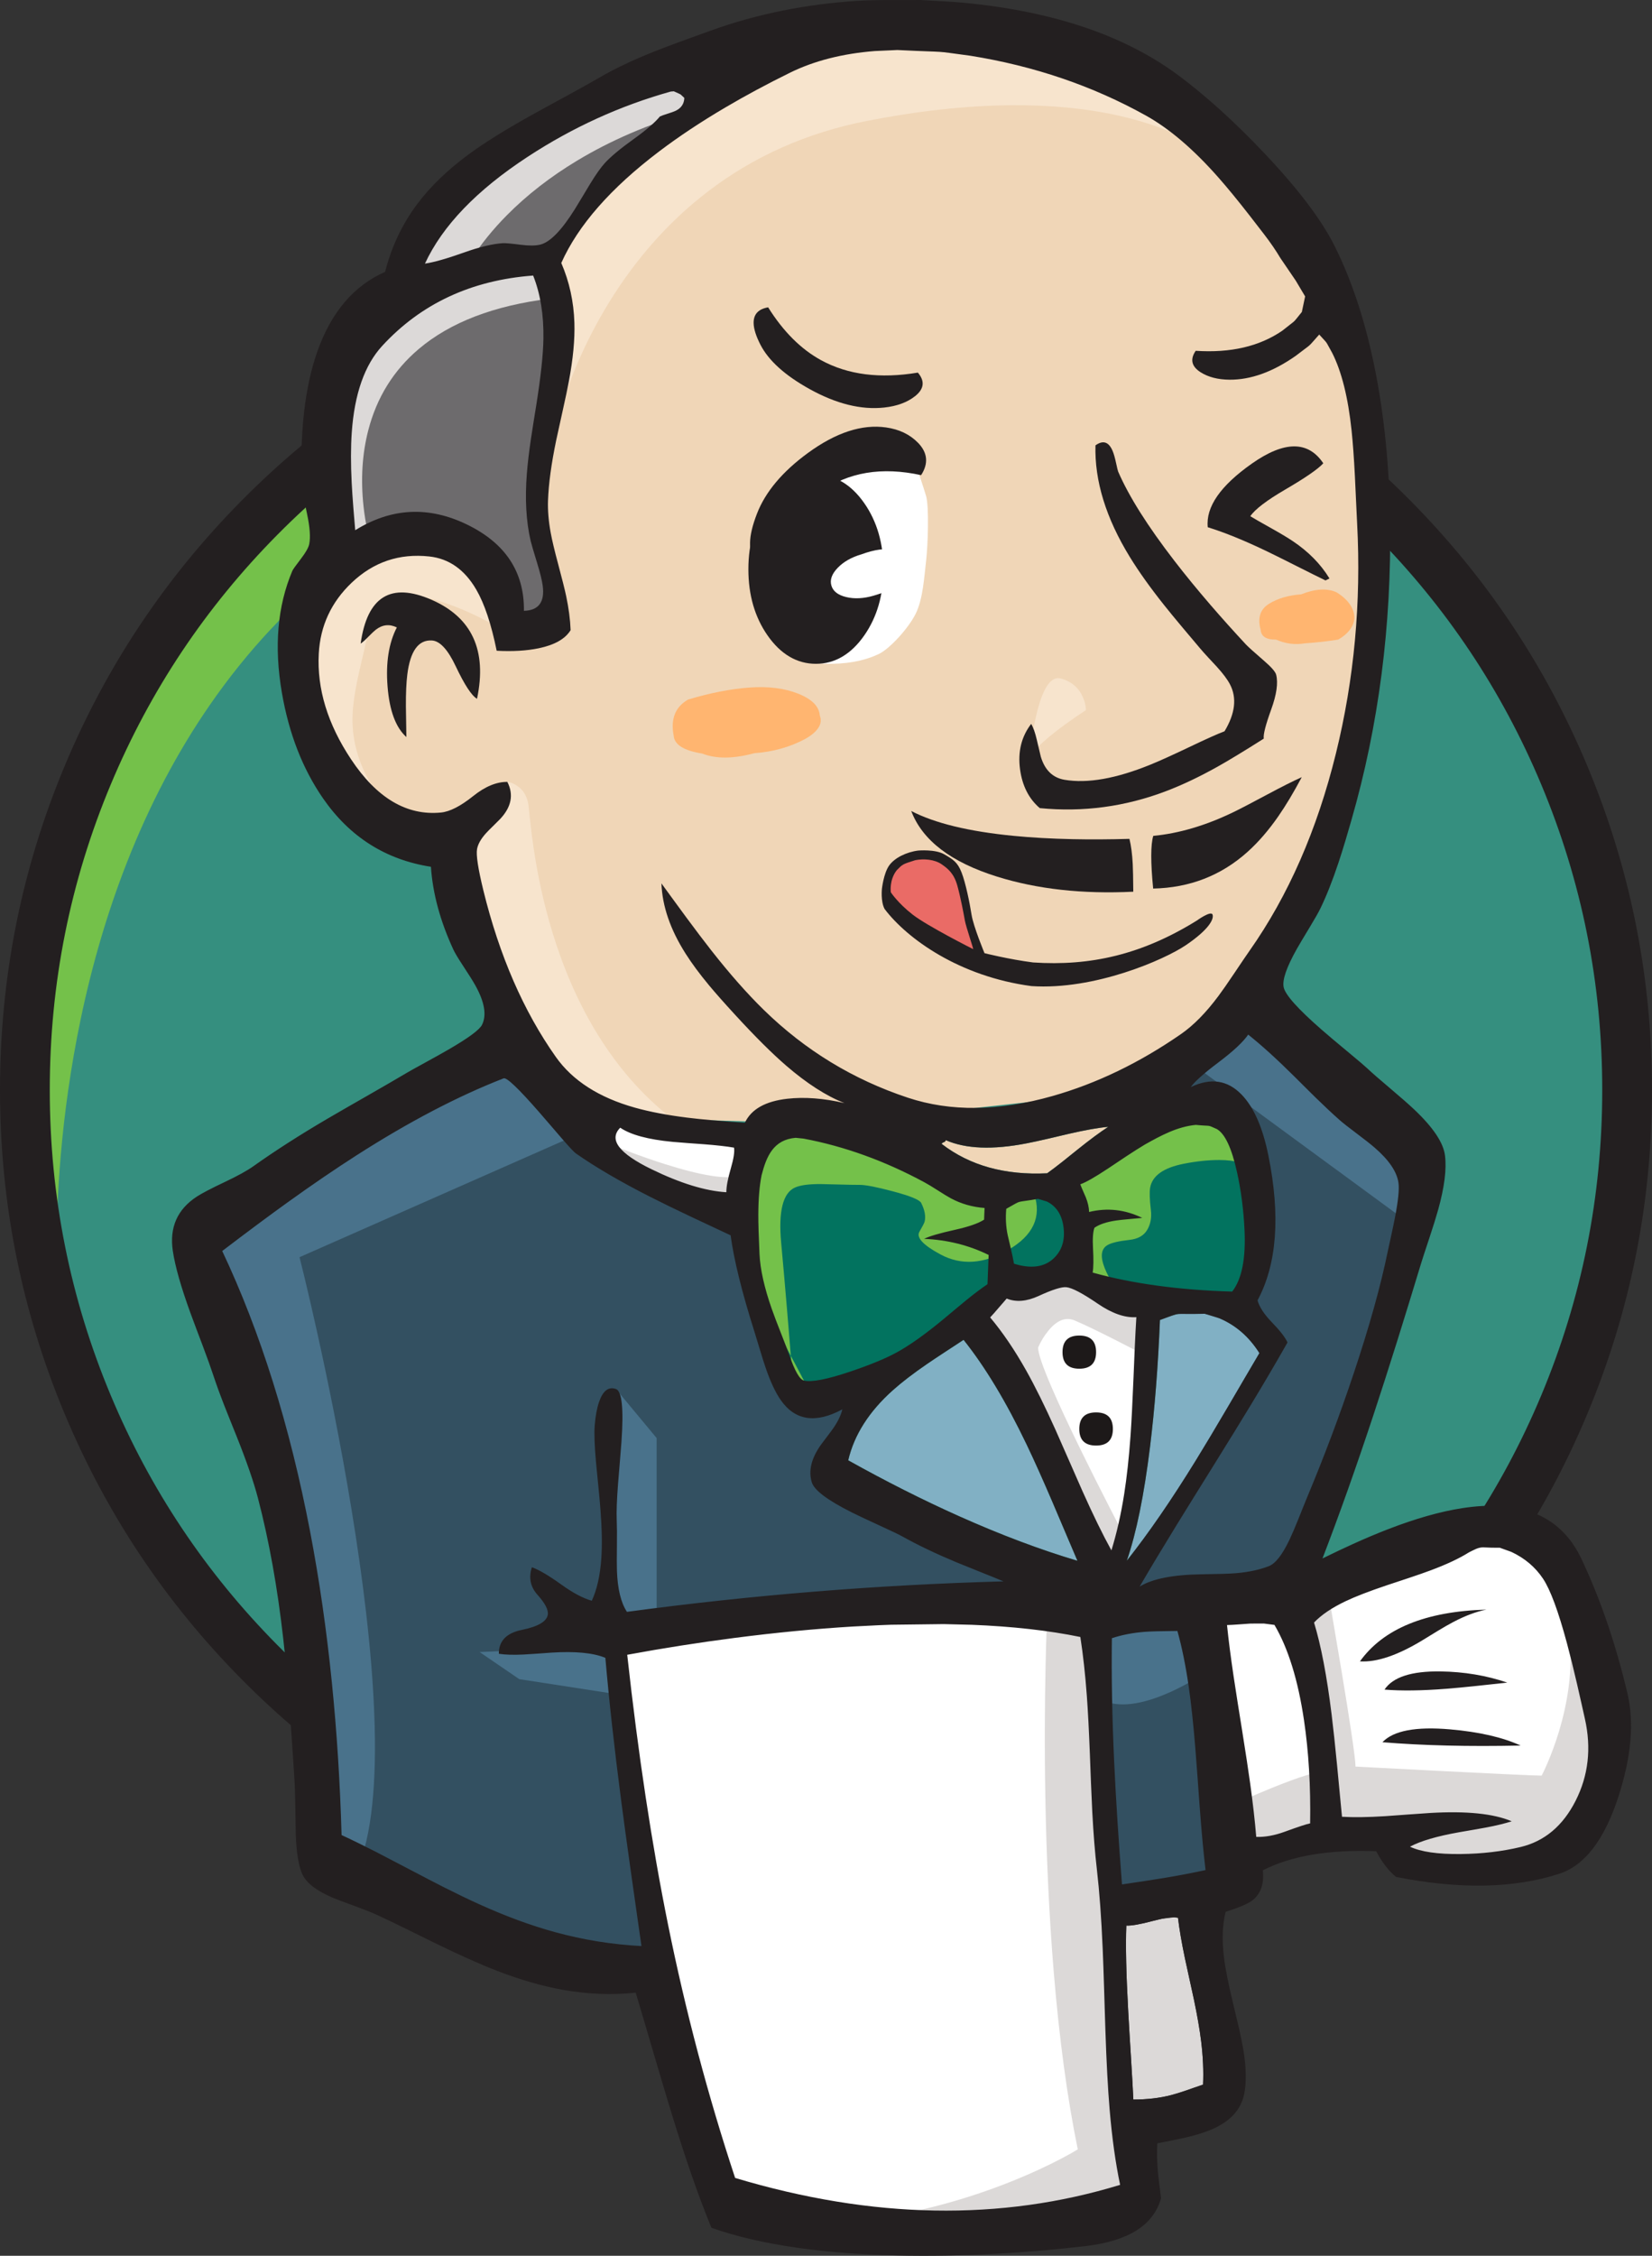 <?xml version="1.0" encoding="UTF-8"?>
<!DOCTYPE svg PUBLIC "-//W3C//DTD SVG 1.1//EN" "https://www.w3.org/Graphics/SVG/1.1/DTD/svg11.dt">
<svg version="1.1" xmlns="http://www.w3.org/2000/svg" xmlns:xlink="http://www.w3.org/1999/xlink" x="0" y="0" width="139.437" height="190.285" viewBox="0, 0, 139.437, 190.285">
  <rect x="0" y="0" width="139.437" height="190.285" fill="#333333" stroke="none"/>
  <g id="レイヤー_1">
    <path d="M137.338,91.687 Q137.338,105.576 132.024,118.259 Q126.891,130.51 117.533,139.959 Q108.174,149.407 96.039,154.589 Q83.476,159.954 69.719,159.954 Q55.962,159.954 43.399,154.589 Q31.265,149.407 21.906,139.959 Q12.547,130.51 7.415,118.259 Q2.101,105.576 2.101,91.687 Q2.101,77.798 7.415,65.114 Q12.547,52.862 21.906,43.414 Q31.265,33.965 43.399,28.783 Q55.962,23.418 69.719,23.418 Q83.476,23.418 96.039,28.783 Q108.174,33.965 117.533,43.414 Q126.891,52.862 132.024,65.114 Q137.338,77.798 137.338,91.687" fill="#358F7F"/>
    <path d="M4.856,108.594 Q4.837,108.316 4.818,107.794 Q4.778,106.75 4.776,105.531 Q4.772,103.824 4.843,102.011 Q4.931,99.744 5.13,97.439 Q5.365,94.714 5.749,92.02 Q6.188,88.942 6.812,85.962 Q8.281,78.95 10.716,72.744 Q13.594,65.411 17.736,59.432 Q22.469,52.598 28.764,47.668 Q35.799,42.158 44.695,39.099 Q54.479,35.734 66.421,35.369 L61.785,27.741 L25.722,39.691 L15.418,51.387 L6.402,68.422 L1.25,88.254 L2.795,101.475" fill="#74C14A"/>
    <path d="M23.406,45.116 Q14.33,54.282 9.355,66.159 Q4.201,78.461 4.201,91.941 L4.201,91.941 Q4.201,105.42 9.355,117.722 Q14.331,129.599 23.406,138.763 L23.406,138.763 Q32.483,147.924 44.232,152.941 Q56.393,158.134 69.718,158.134 L69.718,158.134 Q83.044,158.134 95.206,152.941 Q106.955,147.924 116.031,138.763 L116.031,138.763 Q125.106,129.599 130.082,117.722 Q135.237,105.419 135.237,91.941 L135.237,91.941 Q135.237,78.462 130.082,66.159 Q125.106,54.282 116.031,45.116 L116.031,45.116 Q106.955,35.957 95.206,30.94 Q83.044,25.747 69.718,25.745 L69.718,25.745 Q56.393,25.747 44.232,30.94 Q32.483,35.957 23.406,45.116 L23.406,45.116 M20.403,141.661 Q10.762,131.929 5.473,119.304 Q0,106.239 0,91.941 L0,91.941 Q0,77.642 5.473,64.577 Q10.762,51.953 20.403,42.22 L20.403,42.22 Q30.046,32.481 42.565,27.135 Q55.53,21.599 69.718,21.601 L69.718,21.601 Q83.906,21.599 96.872,27.135 Q109.392,32.482 119.033,42.22 L119.033,42.22 Q128.675,51.953 133.964,64.577 Q139.438,77.643 139.437,91.941 L139.437,91.941 Q139.438,106.239 133.964,119.304 Q128.675,131.929 119.033,141.661 L119.033,141.661 Q109.392,151.398 96.872,156.745 Q83.907,162.281 69.718,162.281 L69.718,162.281 Q55.53,162.281 42.565,156.745 Q30.046,151.398 20.403,141.661 L20.403,141.661" fill="#231F20"/>
    <path d="M98.026,91.339 L87.721,92.864 L73.811,94.39 L64.795,94.644 L56.037,94.39 L49.339,92.356 L43.414,85.999 L38.777,73.032 L37.747,70.235 L31.565,68.202 L27.958,62.354 L25.383,53.963 L28.217,46.59 L34.914,44.301 L40.323,46.844 L42.9,52.438 L45.991,51.929 L47.021,50.658 L45.991,44.81 L45.733,37.436 L47.278,27.266 L47.218,21.457 L51.915,14.045 L60.158,8.197 L74.584,2.095 L90.554,4.383 L104.464,14.299 L110.905,24.469 L115.026,31.843 L116.056,50.149 L112.965,65.914 L107.298,79.897 L101.889,87.271" fill="#F0D6B7"/>
    <path d="M89.424,136.051 L52.588,137.576 L52.588,143.678 L55.679,165.036 L54.133,166.816 L28.374,158.171 L26.571,155.12 L23.995,126.39 L18.071,109.1 L16.782,105.032 L37.39,91.048 L43.83,88.505 L49.497,95.37 L54.391,99.693 L60.058,101.472 L62.634,102.235 L65.725,115.456 L68.043,118.253 L73.969,116.219 L69.846,124.101 L92.257,134.525 L89.424,136.051" fill="#335061"/>
    <path d="M28.374,47.316 L35.071,45.027 L40.481,47.571 L43.057,53.164 L46.148,52.655 L46.921,49.604 L45.375,43.757 L46.921,29.772 L45.633,22.144 L50.269,16.805 L60.316,8.923 L57.482,5.11 L43.314,11.974 L37.389,16.551 L34.041,23.67 L28.889,30.535 L27.343,38.671 L28.374,47.316" fill="#6D6B6D"/>
    <path d="M38.935,23.416 Q39.177,22.828 39.78,21.875 Q40.988,19.968 42.799,18.14 Q45.335,15.582 48.716,13.548 Q52.942,11.005 58.255,9.432 Q67.914,6.572 64.437,6.063 Q63.35,5.904 61.08,5.999 Q59.945,6.047 59.027,6.126 L42.284,12.483 L35.844,18.839 L33.011,23.925 L38.935,23.416" fill="#DCD9D8"/>
    <path d="M31.207,45.536 Q31.123,45.258 31.015,44.766 Q30.8,43.783 30.684,42.715 Q30.314,39.299 31.078,36.319 Q32.149,32.148 35.337,29.446 Q39.322,26.069 46.405,25.195 L45.633,22.144 L31.465,25.45 L27.343,38.671 L28.374,47.316 L31.207,45.536" fill="#DCD9D8"/>
    <path d="M39.45,69.182 L42.823,65.956 Q43.204,66 43.616,66.266 Q44.442,66.798 44.603,67.91 Q44.604,67.922 44.742,69.203 Q44.876,70.447 45.045,71.578 Q45.591,75.237 46.599,78.558 Q47.99,83.145 50.181,86.825 Q52.886,91.37 56.709,94.354 Q57.341,94.847 52.967,94.014 Q51.6,93.753 49.897,93.392 Q49.045,93.211 48.467,93.082 L40.223,80.37" fill="#F7E4CD"/>
    <path d="M86.849,64.351 Q86.887,63.87 86.976,63.156 Q87.154,61.73 87.413,60.572 Q88.238,56.867 89.553,57.237 Q90.867,57.607 91.393,58.793 Q91.655,59.386 91.655,59.905 Q91.336,60.109 90.862,60.433 Q89.914,61.082 89.14,61.684 Q86.662,63.611 86.849,64.351" fill="#F7E4CD"/>
    <path d="M42.026,52.91 Q41.414,52.544 40.481,52.084 Q38.613,51.162 37.003,50.685 Q31.851,49.16 31.207,52.656 Q31.049,53.514 30.777,54.688 Q30.719,54.941 30.548,55.663 Q30.406,56.264 30.326,56.617 Q29.815,58.866 29.758,60.315 Q29.597,64.395 32.753,68.165 L29.404,67.148 L26.313,59.267 L25.283,51.639 L31.207,45.536 L37.905,46.045 L41.769,49.096 L42.026,52.91" fill="#F7E4CD"/>
    <path d="M46.663,36.892 Q46.731,36.542 46.894,35.922 Q47.22,34.681 47.693,33.328 Q48.355,31.434 49.217,29.584 Q50.293,27.273 51.622,25.164 Q53.191,22.672 55.065,20.542 Q57.206,18.106 59.704,16.19 Q65.58,11.681 73.196,10.195 Q79.695,8.927 85.293,8.876 Q90.279,8.832 94.396,9.75 Q98.007,10.556 100.755,12.054 Q103.141,13.355 104.622,15.026 Q104.368,14.728 103.894,14.218 Q102.947,13.198 101.845,12.137 Q100.302,10.653 98.672,9.3 Q96.634,7.61 94.576,6.222 Q89.335,2.691 84.409,1.403 Q78.251,-0.206 72.938,1.804 Q61.577,6.103 53.779,13.119 Q46.208,19.931 46.405,25.195 Q46.556,29.214 46.631,31.955 Q46.69,34.148 46.699,35.428 Q46.708,36.891 46.663,36.892" fill="#F7E4CD"/>
    <path d="M49.497,95.37 L25.283,106.049 Q25.44,106.665 25.705,107.766 Q26.234,109.969 26.772,112.397 Q27.526,115.797 28.19,119.162 Q29.02,123.368 29.662,127.279 Q30.421,131.902 30.893,135.969 Q31.432,140.617 31.586,144.45 Q31.948,153.468 30.177,157.663 L26.57,156.392 L26.313,141.391 L19.616,112.915 L16.782,105.032 L42.026,88.252 L49.497,95.37" fill="#49728B"/>
    <path d="M51.986,117.168 L55.422,121.305 L55.422,136.56 L51.3,136.56 Q51.267,135.893 51.219,134.872 Q51.123,132.829 51.042,131.062 Q50.93,128.586 50.865,127.014 Q50.785,125.047 50.785,124.61 Q50.785,123.815 51.042,121.209 Q51.123,120.395 51.219,119.497 Q51.267,119.048 51.3,118.762" fill="#49728B"/>
    <path d="M52.072,138.849 L40.481,139.357 L43.83,141.645 L52.072,142.916" fill="#49728B"/>
    <path d="M91.743,136.306 L101.273,136.051 L103.592,159.443 L93.803,160.714 L91.743,136.306" fill="#335061"/>
    <path d="M94.318,136.306 L108.744,135.543 Q108.837,135.312 108.999,134.908 Q109.324,134.095 109.67,133.227 Q110.781,130.438 111.706,128.074 Q113.002,124.765 113.743,122.778 Q114.668,120.296 114.668,120.033 Q114.668,119.771 115.473,116.374 Q116.117,113.657 117.244,109.069 Q117.687,107.267 118.19,105.232 Q118.591,103.611 119.015,101.906 Q119.321,100.675 119.599,99.562 Q119.74,98.998 119.82,98.676 L108.229,86.726 L105.91,84.692 L99.728,90.794 L99.728,114.44 L94.318,136.306" fill="#335061"/>
    <path d="M100.758,134.526 L91.743,136.306 L93.03,143.425 Q95.123,144.379 98.794,142.726 Q99.941,142.209 101.108,141.494 Q101.692,141.136 102.046,140.882" fill="#49728B"/>
    <path d="M101.016,90.031 L119.048,103.253 L119.563,97.15 L105.91,84.692 L101.016,90.031" fill="#49728B"/>
    <path d="M61.012,186.396 L55.679,165.036 L53.026,149.275 L52.588,137.576 L76.725,136.308 L91.743,136.306 L90.377,163.005 L92.696,183.6 L92.438,187.413 L72.862,188.939 L61.012,186.396" fill="#FFFFFF"/>
    <path d="M88.393,136.051 Q88.373,136.465 88.346,137.224 Q88.29,138.744 88.253,140.477 Q88.2,142.903 88.19,145.41 Q88.177,148.544 88.233,151.625 Q88.298,155.266 88.457,158.721 Q88.638,162.67 88.937,166.3 Q89.642,174.841 90.97,181.309 Q90.487,181.611 89.585,182.084 Q87.782,183.029 85.689,183.883 Q82.759,185.079 79.668,185.921 Q75.804,186.974 71.907,187.411 L93.546,186.648 L96.121,185.123 L93.03,143.425 L92.257,134.525" fill="#DCD9D8"/>
    <path d="M104.031,157.411 L114.077,154.614 L133.138,153.597 L135.972,144.953 L130.82,129.952 L124.896,129.189 L116.653,131.731 L108.744,135.543 L104.545,134.782 L101.273,136.051" fill="#FFFFFF"/>
    <path d="M103.849,152.324 Q104.268,152.133 104.912,151.851 Q106.2,151.287 107.326,150.83 Q110.933,149.369 111.577,149.527 L108.744,135.543 L112.092,134.272 Q112.237,135.098 112.455,136.362 Q112.889,138.888 113.252,141.073 Q113.759,144.132 114.049,146.071 Q114.411,148.494 114.411,149.018 Q114.636,149.03 115.033,149.051 Q115.827,149.093 116.685,149.138 Q119.43,149.281 121.784,149.4 Q125.081,149.567 127.125,149.662 Q129.681,149.781 130.124,149.781 Q130.317,149.416 130.595,148.772 Q131.15,147.485 131.573,146.094 Q132.164,144.148 132.406,142.273 Q132.708,139.929 132.442,137.831 L135.276,145.967 L135.533,150.544 L131.412,156.646 L126.775,157.663 L119.048,157.409 L116.472,154.104 L107.456,155.375 L104.622,156.392" fill="#DCD9D8"/>
    <path d="M93.726,134.274 L88.06,120.036 L82.135,111.645 Q82.457,110.755 83.004,109.865 Q84.099,108.085 85.226,108.085 Q87.045,108.085 88.865,108.085 Q89.672,108.085 90.479,108.085 Q90.893,108.085 91.151,108.085 L96.818,110.12 L96.303,119.527 L93.726,134.274" fill="#FFFFFF"/>
    <path d="M94.834,129.441 Q94.721,129.226 94.524,128.847 Q94.13,128.088 93.707,127.264 Q92.354,124.626 91.227,122.322 Q89.649,119.096 88.748,116.998 Q87.621,114.376 87.621,113.677 Q87.943,112.915 88.49,112.247 Q89.585,110.912 90.712,111.389 Q91.839,111.866 94.222,113.073 Q94.967,113.451 95.747,113.856 Q96.138,114.058 96.379,114.185 L96.379,109.355 L87.621,107.574 L81.697,108.337 L91.743,131.729 L93.803,131.984" fill="#DCD9D8"/>
    <path d="M63.331,95.882 L56.194,95.116 L49.497,93.082 L49.497,95.37 L52.769,98.932 L63.073,103.509" fill="#FFFFFF"/>
    <path d="M51.816,96.644 Q52.315,96.851 53.104,97.149 Q54.682,97.745 56.131,98.201 Q60.768,99.664 62.378,99.187 L62.634,102.235 L55.423,100.713 L51.043,97.661 L51.816,96.644" fill="#DCD9D8"/>
    <path d="M104.003,108.951 Q97.279,108.756 92.226,107.349 Q92.334,106.703 92.256,105.313 Q92.187,104.103 92.374,103.57 Q92.988,103.134 94.207,102.956 Q94.612,102.897 95.3,102.837 Q96.176,102.76 96.41,102.735 Q94.227,101.676 91.927,102.235 Q91.906,101.641 91.643,100.99 Q91.593,100.866 91.408,100.451 Q91.26,100.119 91.184,99.902 Q91.894,99.653 93.562,98.544 Q93.76,98.413 94.288,98.059 Q94.765,97.739 95.049,97.551 Q95.96,96.949 96.643,96.542 Q100.731,94.103 102.706,95.24 Q103.739,95.834 104.412,98.886 Q104.919,101.185 105.042,103.723 Q105.221,107.388 104.003,108.951" fill="#D33833"/>
    <g>
      <path d="M104.503,109.451 Q97.779,109.256 92.726,107.849 Q92.834,107.203 92.756,105.813 Q92.687,104.603 92.874,104.07 Q93.488,103.634 94.707,103.456 Q95.112,103.397 95.8,103.337 Q96.676,103.26 96.91,103.235 Q94.727,102.176 92.427,102.735 Q92.406,102.141 92.143,101.49 Q92.093,101.366 91.908,100.951 Q91.76,100.619 91.684,100.402 Q92.394,100.153 94.062,99.044 Q94.26,98.913 94.788,98.559 Q95.265,98.239 95.549,98.051 Q96.46,97.449 97.143,97.042 Q101.231,94.603 103.206,95.74 Q104.239,96.334 104.912,99.386 Q105.419,101.685 105.542,104.223 Q105.721,107.888 104.503,109.451" fill="#02735F"/>
      <path d="M104.503,109.451 Q97.779,109.256 92.726,107.849 Q92.834,107.203 92.756,105.813 Q92.687,104.603 92.874,104.07 Q93.488,103.634 94.707,103.456 Q95.112,103.397 95.8,103.337 Q96.676,103.26 96.91,103.235 Q94.727,102.176 92.427,102.735 Q92.406,102.141 92.143,101.49 Q92.093,101.366 91.908,100.951 Q91.76,100.619 91.684,100.402 Q92.394,100.153 94.062,99.044 Q94.26,98.913 94.788,98.559 Q95.265,98.239 95.549,98.051 Q96.46,97.449 97.143,97.042 Q101.231,94.603 103.206,95.74 Q104.239,96.334 104.912,99.386 Q105.419,101.685 105.542,104.223 Q105.721,107.888 104.503,109.451" fill-opacity="0" stroke="#02735F" stroke-width="2" stroke-linejoin="round"/>
    </g>
    <path d="M83.101,101.899 Q83.096,102.043 83.063,102.883 Q82.331,103.358 80.58,103.745 Q78.669,104.168 77.997,104.501 Q80.941,104.628 83.447,105.861 Q83.427,106.359 83.398,107.094 Q83.397,107.121 83.374,107.711 Q83.359,108.082 83.349,108.327 Q82.551,108.867 81.5,109.723 Q81.145,110.012 80.58,110.485 Q79.824,111.119 79.65,111.263 Q77.293,113.218 75.618,114.12 Q74.225,114.87 71.77,115.698 Q68.844,116.685 67.856,116.457 Q67.322,116.335 66.607,114.271 Q66.439,113.782 65.936,112.508 Q65.414,111.189 65.143,110.418 Q64.196,107.723 64.106,105.78 Q64.002,103.521 64.005,102.482 Q64.012,100.469 64.283,99.131 Q65.016,95.517 67.823,96.047 Q73.001,97.022 78.018,99.728 Q78.438,99.955 79.155,100.414 Q79.874,100.876 80.241,101.075 Q81.545,101.78 83.101,101.899" fill="#D33833"/>
    <g>
      <path d="M83.601,102.399 Q83.596,102.543 83.563,103.383 Q82.831,103.858 81.08,104.245 Q79.169,104.668 78.497,105.001 Q81.441,105.128 83.947,106.361 Q83.927,106.859 83.898,107.594 Q83.897,107.621 83.874,108.211 Q83.859,108.582 83.849,108.827 Q83.051,109.367 82,110.223 Q81.645,110.512 81.08,110.985 Q80.324,111.619 80.15,111.763 Q77.793,113.718 76.118,114.62 Q74.725,115.37 72.27,116.198 Q69.344,117.185 68.356,116.957 Q67.822,116.835 67.107,114.771 Q66.939,114.282 66.436,113.008 Q65.914,111.689 65.643,110.918 Q64.696,108.223 64.606,106.28 Q64.502,104.021 64.505,102.982 Q64.512,100.969 64.783,99.631 Q65.516,96.017 68.323,96.547 Q73.501,97.522 78.518,100.228 Q78.938,100.455 79.655,100.914 Q80.374,101.376 80.741,101.575 Q82.045,102.28 83.601,102.399" fill="#02735F"/>
      <path d="M83.601,102.399 Q83.596,102.543 83.563,103.383 Q82.831,103.858 81.08,104.245 Q79.169,104.668 78.497,105.001 Q81.441,105.128 83.947,106.361 Q83.927,106.859 83.898,107.594 Q83.897,107.621 83.874,108.211 Q83.859,108.582 83.849,108.827 Q83.051,109.367 82,110.223 Q81.645,110.512 81.08,110.985 Q80.324,111.619 80.15,111.763 Q77.793,113.718 76.118,114.62 Q74.725,115.37 72.27,116.198 Q69.344,117.185 68.356,116.957 Q67.822,116.835 67.107,114.771 Q66.939,114.282 66.436,113.008 Q65.914,111.689 65.643,110.918 Q64.696,108.223 64.606,106.28 Q64.502,104.021 64.505,102.982 Q64.512,100.969 64.783,99.631 Q65.516,96.017 68.323,96.547 Q73.501,97.522 78.518,100.228 Q78.938,100.455 79.655,100.914 Q80.374,101.376 80.741,101.575 Q82.045,102.28 83.601,102.399" fill-opacity="0" stroke="#02735F" stroke-width="2" stroke-linejoin="round"/>
    </g>
    <path d="M85.586,106.6 Q85.474,105.97 85.299,105.234 Q85.081,104.317 85.053,104.182 Q84.829,103.112 84.934,101.969 Q86.938,100.65 88.359,101.353 Q89.586,101.959 89.773,103.575 Q89.96,105.185 88.931,106.152 Q87.743,107.266 85.586,106.6" fill="#D33833"/>
    <g>
      <path d="M86.086,107.1 Q85.974,106.47 85.799,105.734 Q85.581,104.817 85.553,104.682 Q85.329,103.612 85.434,102.469 Q87.438,101.15 88.859,101.853 Q90.086,102.459 90.273,104.075 Q90.46,105.685 89.431,106.652 Q88.243,107.766 86.086,107.1" fill="#02735F"/>
      <path d="M86.086,107.1 Q85.974,106.47 85.799,105.734 Q85.581,104.817 85.553,104.682 Q85.329,103.612 85.434,102.469 Q87.438,101.15 88.859,101.853 Q90.086,102.459 90.273,104.075 Q90.46,105.685 89.431,106.652 Q88.243,107.766 86.086,107.1" fill-opacity="0" stroke="#02735F" stroke-width="2" stroke-linejoin="round"/>
    </g>
    <path d="M93.984,108.34 Q93.533,107.704 93.243,106.973 Q92.663,105.511 93.468,105.034 Q93.966,104.74 95.336,104.59 Q96.385,104.475 96.818,103.764 Q97.255,103.044 97.14,102.079 Q96.982,100.756 97.075,100.204 Q97.332,98.678 99.909,98.169 Q101.519,97.852 102.903,97.852 Q104.984,97.852 105.318,98.678 L103.773,94.102 L100.682,93.085 L90.893,98.678 L90.377,101.475 L90.377,107.069" fill="#74C14A"/>
    <path d="M66.936,116.731 Q66.422,110.128 65.935,104.836 Q65.569,100.858 67.101,100.173 Q67.771,99.874 69.267,99.881 Q69.642,99.883 70.774,99.917 Q71.857,99.95 72.574,99.95 Q73.312,99.95 75.352,100.491 Q77.557,101.076 77.755,101.475 Q78.207,102.386 78.043,103.048 Q78.002,103.214 77.603,103.906 Q77.184,104.635 79.374,105.814 Q82.003,107.229 85.093,105.442 Q88.264,103.608 87.286,100.713 Q86.873,100.226 84.886,100.166 Q82.686,100.1 82.197,99.85 Q80.512,98.988 79.179,98.305 Q77.435,97.413 76.16,96.761 Q73.636,95.468 70.62,94.887 Q66.777,94.146 64.952,95.37 Q62.539,96.99 62.141,99.943 Q61.809,102.408 62.885,105.839 Q63.689,108.401 65.389,111.772 Q65.905,112.796 66.739,114.351 Q67.611,115.976 67.856,116.457" fill="#74C14A"/>
    <path d="M77.472,31.431 Q72.69,32.229 69.318,30.392 Q66.758,28.997 64.834,25.925 Q63.589,26.141 63.61,27.258 Q63.623,27.975 64.17,29.051 Q65.198,31.077 68.319,32.811 Q71.708,34.694 74.629,34.378 Q76.232,34.205 77.224,33.428 Q78.391,32.514 77.472,31.431" fill="#231F20"/>
    <path d="M112.215,48.799 Q112.162,48.824 112.047,48.88 Q111.931,48.936 111.879,48.962 Q111.049,48.563 109.433,47.747 Q107.797,46.922 106.988,46.532 Q104.118,45.149 101.94,44.474 Q101.682,41.906 105.663,39.107 Q109.775,36.216 111.692,39.081 Q111.028,39.811 108.486,41.292 Q106.124,42.67 105.531,43.546 Q105.978,43.82 107.324,44.572 Q108.451,45.202 109.101,45.636 Q111.106,46.974 112.215,48.799" fill="#231F20"/>
    <path d="M106.668,62.307 Q104.186,63.88 102.749,64.684 Q100.469,65.958 98.42,66.737 Q93.253,68.704 87.761,68.168 Q86.375,66.979 86.095,64.882 Q85.801,62.669 87.038,61.063 Q87.303,61.514 87.505,62.379 Q87.821,63.739 87.849,63.831 Q88.359,65.526 89.855,65.779 Q92.759,66.269 97.099,64.503 Q98.275,64.025 100.485,62.97 Q102.509,62.005 103.357,61.686 Q104.71,59.435 103.815,57.726 Q103.49,57.105 102.705,56.242 Q102.704,56.241 102.01,55.495 Q101.577,55.03 101.295,54.695 Q101.076,54.434 100.559,53.822 Q100.074,53.248 99.802,52.924 Q98.907,51.858 98.263,51.05 Q96.5,48.836 95.364,46.986 Q92.34,42.06 92.463,37.568 Q93.435,36.873 93.921,38.065 Q94.066,38.421 94.203,39.063 Q94.338,39.69 94.378,39.782 Q95.735,42.916 99.131,47.316 Q100.509,49.101 102.188,51.048 Q103.586,52.668 105.147,54.348 Q105.422,54.646 106.708,55.756 Q107.618,56.542 107.714,56.915 Q107.98,57.96 107.295,59.848 Q106.587,61.802 106.668,62.307" fill="#231F20"/>
    <path d="M40.263,58.945 Q39.584,58.562 38.462,56.194 Q37.465,54.087 36.455,54.027 Q34.751,53.924 34.38,56.891 Q34.25,57.934 34.26,59.585 Q34.262,60.049 34.281,60.937 Q34.299,61.794 34.3,62.174 Q32.953,60.967 32.712,57.906 Q32.474,54.895 33.495,52.926 Q32.553,52.469 31.713,53.125 Q31.503,53.289 31.06,53.742 Q30.668,54.143 30.44,54.291 Q31.269,48.349 36.413,50.589 Q41.551,52.826 40.263,58.945" fill="#231F20"/>
    <path d="M109.875,65.557 Q108.838,67.505 107.893,68.863 Q106.663,70.634 105.305,71.854 Q101.96,74.859 97.333,74.954 Q97.006,71.633 97.341,70.51 Q100.587,70.202 104.07,68.526 Q104.906,68.123 106.957,67.025 Q108.773,66.053 109.875,65.557" fill="#231F20"/>
    <path d="M76.913,68.412 Q79.88,69.953 85.53,70.506 Q87.838,70.732 90.553,70.788 Q92.82,70.835 95.33,70.762 Q95.541,71.613 95.608,72.884 Q95.641,73.527 95.655,75.219 Q89.243,75.534 84.162,73.949 Q78.318,72.125 76.913,68.412" fill="#231F20"/>
    <path d="M106.301,114.141 Q105.779,115.023 104.971,116.404 Q104.861,116.593 104.64,116.971 Q104.443,117.306 104.308,117.537 Q103.922,118.198 103.644,118.67 Q102.06,121.368 100.954,123.163 Q97.831,128.232 95.108,131.654 Q96.32,128.137 97.07,122.034 Q97.667,117.182 97.905,111.351 Q100.47,110.166 102.923,111.202 Q105,112.079 106.301,114.141" fill="#81B0C4"/>
    <path d="M125.463,135.777 Q124.165,136.033 122.66,136.826 Q122.103,137.119 121.358,137.57 Q121.128,137.709 120.721,137.96 Q120.277,138.233 120.088,138.348 Q116.912,140.278 114.786,140.144 Q117.764,136 125.463,135.777" fill="#231F20"/>
    <path d="M127.222,141.935 Q126.777,141.982 125.979,142.069 Q125.062,142.169 124.696,142.208 Q123.151,142.373 122.058,142.458 Q118.986,142.699 116.86,142.526 Q117.91,140.943 121.58,140.992 Q124.571,141.033 127.222,141.935" fill="#231F20"/>
    <path d="M128.348,147.245 Q121.778,147.386 116.685,146.964 Q118.065,145.501 122.398,145.88 Q126.077,146.201 128.348,147.245" fill="#231F20"/>
    <path d="M99.43,161.775 Q99.594,163.191 100.013,165.187 Q100.134,165.762 100.389,166.91 Q100.647,168.07 100.769,168.65 Q101.2,170.698 101.383,172.194 Q101.622,174.145 101.544,175.847 Q101.246,175.946 100.822,176.094 Q100.231,176.301 100.153,176.328 Q99.392,176.589 98.859,176.729 Q97.418,177.106 95.659,177.104 Q95.606,175.921 95.462,173.598 Q95.451,173.409 95.433,173.123 Q95.425,172.999 95.418,172.884 Q95.411,172.767 95.403,172.643 Q95.367,172.066 95.343,171.669 Q95.275,170.542 95.228,169.694 Q94.964,164.89 95.068,162.432 Q95.686,162.472 97.347,162.031 Q98.866,161.627 99.43,161.775" fill="#DCD9D8"/>
    <path d="M93.542,95.054 Q92.516,95.715 90.936,96.983 Q89.747,97.938 89.676,97.994 Q88.953,98.566 88.385,98.973 Q83.033,99.234 79.479,96.492 Q79.5,96.411 79.665,96.349 Q79.819,96.292 79.825,96.176 Q82.349,97.286 86.668,96.444 Q87.402,96.301 88.449,96.058 Q88.697,96 89.332,95.85 Q89.888,95.718 90.205,95.645 Q92.296,95.164 93.542,95.054" fill="#F0D6B7"/>
    <path d="M71.594,123.184 Q72.347,119.964 75.361,117.274 Q76.502,116.255 78.247,115.059 Q78.851,114.645 79.786,114.033 Q79.937,113.934 80.174,113.779 Q80.493,113.571 80.561,113.527 Q81.02,113.226 81.331,113.021 Q84.066,116.446 86.658,121.862 Q87.601,123.831 88.84,126.724 Q89.155,127.458 89.89,129.192 Q90.561,130.779 90.941,131.66 Q86.224,130.256 80.958,127.902 Q76.371,125.851 71.594,123.184" fill="#81B0C4"/>
    <path d="M77.701,0 L80.503,0.161 Q92.449,1.12 99.523,6.401 Q103.002,8.998 106.743,12.952 Q110.986,17.437 112.635,20.728 Q114.907,25.261 116.108,31.423 Q117.236,37.207 117.332,43.939 Q117.521,57.192 114.068,69.174 Q113.738,70.32 113.577,70.856 Q113.266,71.897 112.98,72.756 Q112.219,75.044 111.44,76.645 Q111.207,77.125 110.563,78.189 Q109.731,79.563 109.465,80.035 Q108.156,82.355 108.347,83.275 Q108.545,84.235 111.555,86.861 Q112.335,87.543 113.853,88.799 Q115.113,89.843 115.414,90.129 Q115.929,90.62 117.295,91.773 Q118.682,92.944 119.369,93.593 Q121.757,95.85 121.962,97.458 Q122.187,99.19 121.383,102.064 Q121.128,102.976 120.642,104.439 Q120.082,106.123 119.939,106.597 Q118.855,110.176 117.938,113.101 Q116.884,116.461 115.916,119.389 Q113.737,125.975 111.624,131.463 Q113.046,130.765 114.196,130.244 Q115.74,129.545 117.123,129.009 Q120.629,127.65 123.421,127.219 Q126.872,126.686 129.281,127.554 Q132.09,128.566 133.468,131.474 Q135.858,136.508 137.359,142.816 Q138.24,146.508 136.605,151.547 Q134.829,157.025 131.592,158.067 Q125.851,159.917 117.833,158.327 Q116.883,157.547 116.16,156.16 Q110.171,155.931 106.59,157.771 Q106.764,159.463 105.737,160.284 Q105.204,160.71 103.451,161.272 Q103.042,162.874 103.304,165.075 Q103.476,166.513 104.105,169.113 Q104.487,170.695 104.584,171.122 Q104.838,172.24 104.97,173.072 Q105.306,175.199 105.016,176.638 Q104.609,178.659 102.18,179.665 Q101.284,180.037 99.939,180.342 Q99.477,180.446 98.787,180.583 Q97.719,180.793 97.682,180.801 Q97.621,181.936 97.733,183.211 Q97.787,183.825 98,185.422 Q97.066,188.818 91.673,189.461 Q87.965,189.901 84.127,190.112 Q79.743,190.353 75.731,190.259 Q71.181,190.154 67.399,189.623 Q63.167,189.029 60.048,187.922 Q59.191,185.847 58.306,183.28 Q57.557,181.11 56.699,178.321 Q56.118,176.433 55.169,173.204 Q55.099,172.968 54.98,172.562 Q54.81,171.983 54.791,171.919 Q54.567,171.156 54.414,170.637 Q53.983,169.179 53.656,168.092 Q50.658,168.407 47.548,167.857 Q44.907,167.389 41.937,166.242 Q39.813,165.422 36.705,163.903 Q36.24,163.675 35.442,163.281 Q34.542,162.836 34.195,162.666 Q32.739,161.951 31.736,161.494 Q31.124,161.213 29.936,160.782 Q28.608,160.3 28.106,160.088 Q26.052,159.221 25.532,158.128 Q25.037,157.089 24.96,154.603 Q24.951,154.28 24.926,152.368 Q24.908,150.944 24.848,150.037 Q24.831,149.77 24.8,149.296 Q24.767,148.781 24.752,148.556 Q24.696,147.691 24.655,147.08 Q24.544,145.411 24.449,144.141 Q24.202,140.859 23.913,138.281 Q23.181,131.762 21.775,126.383 Q21.239,124.331 19.97,121.158 Q19.938,121.078 19.459,119.888 Q19.151,119.123 18.953,118.617 Q18.382,117.157 18.011,116.033 Q17.696,115.076 17.094,113.477 Q17.004,113.238 16.842,112.81 Q16.662,112.337 16.587,112.137 Q16.286,111.34 16.082,110.779 Q14.883,107.489 14.588,105.532 Q14.14,102.552 16.612,100.939 Q17.258,100.518 18.977,99.705 Q20.593,98.94 21.374,98.385 Q24.169,96.399 27.724,94.319 Q28.393,93.927 29.287,93.414 Q29.462,93.313 30.896,92.493 Q32.994,91.294 34.356,90.487 Q34.686,90.291 35.887,89.634 Q37.164,88.936 37.878,88.521 Q40.375,87.072 40.684,86.449 Q41.294,85.225 40.116,83.115 Q39.824,82.591 39.086,81.472 Q38.457,80.516 38.266,80.103 Q36.599,76.492 36.372,73.117 Q30.637,72.223 27.259,67.336 Q24.682,63.606 23.791,58.429 Q22.787,52.599 24.679,48.144 Q24.745,47.989 25.411,47.12 Q26.011,46.336 26.1,45.895 Q26.274,45.037 25.92,43.367 Q25.487,41.332 25.468,40.767 Q25.238,34.069 26.772,29.69 Q28.521,24.692 32.505,22.931 Q33.313,19.753 35.222,17.205 Q36.874,14.999 39.551,13.026 Q41.545,11.556 44.895,9.694 Q45.479,9.369 46.32,8.911 Q46.525,8.799 47.039,8.519 Q47.504,8.267 47.761,8.126 Q49.527,7.163 50.658,6.508 Q52.538,5.418 55.172,4.367 Q56.16,3.973 57.55,3.465 Q57.994,3.303 58.761,3.027 Q59.647,2.707 59.984,2.585 C63.942,1.155 68.104,0.347 72.301,0.075 C74.098,-0.041 75.901,0.025 77.702,0 z M79.652,137 C73.753,137.086 76.308,136.99 71.984,137.205 Q67.199,137.494 61.996,138.167 Q57.452,138.755 52.94,139.588 Q54.33,152.194 56.386,162.349 Q58.604,173.303 62.048,183.719 Q79.426,188.927 94.544,184.302 Q93.962,181.543 93.658,177.95 Q93.435,175.311 93.299,171.218 Q93.276,170.531 93.245,169.508 Q93.243,169.462 93.219,168.652 Q93.204,168.14 93.193,167.796 Q93.13,165.738 93.072,164.384 Q92.905,160.5 92.585,157.727 Q92.34,155.609 92.194,152.852 Q92.14,151.821 92.084,150.407 Q92.066,149.955 92.037,149.182 Q92.003,148.287 91.99,147.956 Q91.872,144.928 91.733,143.037 Q91.534,140.328 91.186,138.087 Q87.158,137.26 82.012,137.059 L79.652,137 z M99.088,161.735 C97.809,161.892 98.387,161.782 97.347,162.031 Q95.686,162.472 95.068,162.432 Q94.964,164.89 95.228,169.694 Q95.275,170.542 95.343,171.669 Q95.367,172.066 95.403,172.643 Q95.411,172.767 95.418,172.884 Q95.425,172.999 95.433,173.123 Q95.451,173.409 95.462,173.598 Q95.606,175.921 95.659,177.104 Q97.418,177.106 98.859,176.729 Q99.392,176.589 100.153,176.328 Q100.231,176.301 100.822,176.094 Q101.246,175.946 101.544,175.847 Q101.622,174.145 101.383,172.194 Q101.2,170.698 100.769,168.65 Q100.647,168.07 100.389,166.91 Q100.134,165.762 100.013,165.187 Q99.594,163.191 99.43,161.775 L99.088,161.735 z M42.509,90.963 Q36.716,93.218 30.104,97.45 Q27.377,99.196 24.284,101.419 Q21.902,103.131 18.757,105.528 Q23.611,115.809 26.172,129.181 Q27.339,135.272 28.011,141.926 Q28.641,148.154 28.831,154.796 Q30.126,155.394 31.729,156.213 Q32.596,156.656 34.593,157.707 Q36.441,158.678 37.479,159.203 Q39.091,160.017 40.44,160.628 Q43.789,162.144 46.809,162.974 Q50.426,163.968 54.143,164.159 Q54.094,163.816 53.914,162.561 Q53.771,161.561 53.688,160.982 Q53.431,159.185 53.247,157.876 Q52.762,154.432 52.42,151.815 Q51.559,145.206 51.096,139.847 Q49.573,139.213 46.536,139.407 Q46.269,139.424 45.343,139.493 Q44.617,139.546 44.188,139.567 Q42.9,139.629 42.105,139.503 Q42.093,137.888 44.043,137.49 Q46.099,137.07 46.237,136.206 Q46.332,135.605 45.368,134.53 Q44.467,133.525 44.892,132.203 Q45.794,132.526 47.373,133.661 Q48.849,134.723 49.95,135.03 Q50.604,133.62 50.753,131.467 Q50.869,129.794 50.684,127.375 Q50.623,126.564 50.5,125.335 Q50.334,123.661 50.311,123.409 Q50.115,121.266 50.198,120.225 Q50.293,119.046 50.563,118.262 Q51.053,116.84 51.986,117.168 Q52.75,117.436 52.453,121.635 Q52.408,122.268 52.312,123.4 Q52.202,124.693 52.166,125.168 Q52.011,127.197 52.054,128.198 Q52.089,128.993 52.071,130.41 Q52.052,131.889 52.073,132.5 Q52.152,134.797 52.916,135.966 Q68.849,133.826 84.7,133.396 Q84.068,133.129 82.786,132.618 Q81.4,132.066 80.715,131.781 Q78.15,130.712 76.177,129.614 Q75.73,129.365 74.323,128.722 Q72.671,127.967 71.888,127.574 Q68.826,126.038 68.52,125.042 Q68.065,123.566 69.325,121.826 Q69.449,121.655 69.854,121.125 Q70.189,120.688 70.373,120.417 Q70.938,119.587 71.095,118.886 Q67.723,120.701 65.905,118.111 Q65.234,117.156 64.628,115.391 Q64.425,114.802 64.139,113.851 Q63.761,112.599 63.681,112.345 Q62.085,107.309 61.667,104.204 Q61.236,104.002 59.982,103.415 Q58.918,102.917 58.282,102.617 Q56.312,101.685 54.899,100.968 Q51.101,99.043 48.596,97.288 L48.596,97.288 Q48.379,97.135 47.441,96.056 Q47.203,95.783 46.534,95.003 Q45.902,94.268 45.534,93.846 Q42.89,90.815 42.509,90.963 L42.509,90.963 z M99.378,137.578 Q97.312,137.597 96.612,137.653 Q95.113,137.771 93.849,138.189 Q93.784,142.996 94.039,148.572 Q94.15,151.004 94.329,153.756 Q94.481,156.1 94.702,158.961 Q97.249,158.583 98.301,158.408 Q100.061,158.115 101.756,157.749 Q101.508,155.718 101.274,152.603 Q101.233,152.063 101.177,151.295 Q101.162,151.078 101.13,150.64 Q101.099,150.204 101.083,149.984 Q100.968,148.389 100.884,147.373 Q100.639,144.393 100.336,142.288 Q99.952,139.627 99.378,137.578 L99.378,137.578 z M125.203,130.527 C124.756,130.513 124.375,130.765 123.985,130.949 Q122.772,131.715 120.746,132.469 Q120.012,132.743 118.923,133.106 Q118.65,133.197 117.994,133.414 Q117.4,133.61 117.068,133.721 Q114.829,134.473 113.58,135.067 Q111.84,135.894 110.912,136.868 Q111.797,139.776 112.393,144.609 Q112.607,146.343 112.857,148.919 Q112.912,149.49 113.064,151.095 Q113.192,152.457 113.271,153.252 Q114.721,153.341 116.936,153.201 Q117.505,153.164 118.834,153.063 Q120.058,152.97 120.729,152.931 Q125.31,152.663 127.597,153.635 Q126.729,153.912 125.439,154.158 Q125.002,154.241 124.305,154.36 Q123.353,154.523 123.164,154.557 Q120.342,155.057 119.009,155.776 Q120.379,156.429 123.299,156.396 Q126.003,156.365 128.346,155.804 Q131.38,155.077 132.989,151.905 Q134.611,148.708 133.772,144.984 Q133.724,144.77 133.624,144.321 Q133.514,143.831 133.462,143.6 Q133.261,142.701 133.103,142.022 Q132.652,140.076 132.259,138.619 Q131.164,134.549 130.234,133.161 Q129.259,131.705 127.574,130.913 L126.589,130.558 C125.689,130.554 126.151,130.564 125.203,130.527 z M106.672,136.952 L105.546,136.956 Q105.312,136.969 104.528,137.028 Q103.915,137.074 103.566,137.081 Q103.755,138.942 104.125,141.427 Q104.267,142.377 104.47,143.657 Q104.54,144.101 104.65,144.781 Q104.672,144.922 104.695,145.063 Q104.701,145.098 104.706,145.133 Q104.712,145.169 104.718,145.204 Q104.729,145.275 104.74,145.345 Q104.8,145.716 104.831,145.91 Q105.286,148.748 105.521,150.446 Q105.867,152.945 106.033,154.951 Q107.151,154.985 108.435,154.516 Q110.134,153.895 110.581,153.81 Q110.658,149.101 110.063,145.103 Q109.307,140.016 107.57,137.068 L106.672,136.952 z M105.354,87.275 Q104.714,88.208 102.85,89.612 Q100.981,91.018 100.512,91.699 Q103.023,90.497 104.798,92.335 Q106.342,93.932 107.055,97.458 Q108.603,105.107 106.142,109.693 Q106.375,110.531 107.341,111.528 Q108.4,112.621 108.671,113.244 Q107.322,115.628 105.611,118.455 Q104.424,120.416 102.461,123.571 Q102.297,123.834 101.668,124.844 Q101.17,125.645 100.875,126.118 Q99.964,127.584 99.295,128.671 Q97.52,131.559 96.19,133.836 Q97.801,132.846 101.443,132.799 Q103.567,132.771 104.316,132.707 Q105.928,132.569 107.097,132.112 Q107.932,131.786 108.83,129.903 Q109.14,129.253 109.589,128.138 Q109.66,127.962 109.774,127.676 Q109.93,127.283 109.958,127.215 Q110.176,126.668 110.326,126.311 Q112.509,121.097 114.278,115.796 Q116.247,109.898 117.147,105.503 Q117.185,105.317 117.432,104.191 Q117.644,103.222 117.765,102.582 Q118.148,100.567 118.038,99.777 Q117.843,98.38 116.028,96.81 Q115.514,96.366 114.468,95.582 Q113.458,94.824 113.075,94.485 Q112.146,93.661 111.074,92.615 Q110.698,92.247 110.158,91.71 Q110.102,91.655 109.709,91.262 Q109.438,90.993 109.262,90.818 Q107.045,88.618 105.355,87.275 L105.354,87.275 z M81.331,113.02 Q81.02,113.226 80.561,113.527 Q80.493,113.571 80.174,113.779 Q79.937,113.934 79.786,114.033 Q78.851,114.645 78.247,115.059 Q76.502,116.255 75.361,117.274 Q72.347,119.964 71.594,123.184 Q76.371,125.851 80.958,127.902 Q86.224,130.256 90.941,131.66 Q90.561,130.779 89.89,129.192 Q89.155,127.458 88.84,126.724 Q87.601,123.832 86.658,121.862 Q84.066,116.446 81.331,113.021 L81.331,113.02 z M101.69,110.823 C98.729,110.91 99.969,110.617 97.905,111.351 Q97.667,117.182 97.07,122.034 Q96.32,128.137 95.108,131.654 Q97.831,128.232 100.954,123.164 Q102.06,121.368 103.644,118.67 Q103.922,118.198 104.308,117.537 Q104.445,117.303 104.64,116.971 Q104.861,116.593 104.971,116.404 Q105.779,115.023 106.301,114.141 Q105,112.079 102.923,111.202 L101.69,110.823 z M90.01,108.582 Q89.411,108.518 87.67,109.319 Q86.141,110.022 84.97,109.539 Q84.765,109.763 84.275,110.34 Q83.838,110.854 83.574,111.131 Q85.156,113.013 86.613,115.605 Q87.741,117.611 89.084,120.597 Q89.488,121.497 90.222,123.182 Q90.999,124.965 91.359,125.769 Q92.706,128.785 93.809,130.781 Q94.478,128.615 94.883,126.051 Q95.223,123.894 95.419,121.158 Q95.545,119.389 95.676,116.158 Q95.753,114.276 95.781,113.637 Q95.845,112.216 95.914,111.111 Q94.456,111.202 92.669,109.98 Q90.735,108.658 90.01,108.582 L90.01,108.582 z M67.154,95.979 C65.299,96.138 64.699,97.511 64.283,99.131 Q64.012,100.468 64.005,102.482 Q64.002,103.521 64.106,105.78 Q64.196,107.723 65.143,110.418 Q65.414,111.189 65.936,112.508 Q66.439,113.782 66.607,114.271 Q67.322,116.335 67.856,116.457 Q68.844,116.685 71.77,115.698 Q74.224,114.87 75.618,114.12 Q77.293,113.218 79.65,111.263 Q79.824,111.119 80.58,110.485 Q81.145,110.012 81.5,109.723 Q82.551,108.867 83.35,108.327 Q83.359,108.082 83.374,107.711 Q83.397,107.121 83.398,107.094 Q83.427,106.359 83.447,105.861 Q80.941,104.628 77.997,104.501 Q78.669,104.168 80.58,103.745 Q82.331,103.358 83.063,102.883 Q83.096,102.04 83.101,101.899 Q81.545,101.78 80.241,101.075 Q79.874,100.876 79.155,100.414 Q78.438,99.955 78.018,99.728 L78.018,99.728 Q73.001,97.022 67.823,96.047 L67.154,95.979 z M100.927,94.89 C99.358,95.043 97.99,95.787 96.643,96.542 Q95.96,96.949 95.049,97.551 Q94.765,97.739 94.288,98.059 Q93.759,98.414 93.562,98.544 Q91.894,99.653 91.184,99.902 Q91.26,100.119 91.408,100.451 Q91.593,100.866 91.643,100.99 Q91.906,101.641 91.927,102.235 Q94.227,101.676 96.41,102.735 Q96.176,102.76 95.3,102.837 Q94.612,102.897 94.207,102.956 Q92.988,103.134 92.374,103.57 Q92.187,104.103 92.256,105.313 Q92.334,106.703 92.226,107.349 Q97.279,108.756 104.003,108.951 Q105.221,107.388 105.042,103.723 Q104.919,101.185 104.412,98.886 Q103.739,95.834 102.706,95.24 C101.795,94.845 102.37,95.03 100.927,94.89 z M87.612,101.128 C85.537,101.501 86.407,101.155 84.934,101.969 Q84.829,103.112 85.053,104.182 Q85.081,104.317 85.299,105.234 Q85.474,105.97 85.586,106.6 Q87.743,107.266 88.931,106.152 Q89.96,105.185 89.773,103.575 Q89.586,101.959 88.359,101.353 L87.612,101.128 z M52.351,95.126 Q50.861,96.62 54.98,98.625 Q58.646,100.41 61.308,100.571 Q61.301,99.879 61.69,98.541 Q62.043,97.327 61.957,96.809 Q60.997,96.643 59.409,96.522 Q59.146,96.502 58.746,96.474 Q58.131,96.43 58.082,96.426 Q57.289,96.369 56.768,96.32 Q53.661,96.024 52.351,95.126 L52.351,95.126 z M93.542,95.054 Q92.296,95.164 90.205,95.645 Q89.888,95.718 89.332,95.85 Q88.699,95.999 88.449,96.058 Q87.402,96.301 86.668,96.444 Q82.349,97.286 79.825,96.176 Q79.819,96.292 79.665,96.349 Q79.5,96.411 79.479,96.492 Q83.033,99.234 88.385,98.973 Q88.953,98.566 89.676,97.994 Q89.747,97.938 90.936,96.983 Q92.516,95.715 93.542,95.054 L93.542,95.054 z M75.743,4.219 L73.841,4.305 Q69.735,4.63 66.682,6.132 Q63.76,7.57 61.215,9.07 Q58.121,10.891 55.641,12.769 Q49.506,17.413 47.375,22.183 Q48.396,24.545 48.482,27.222 Q48.549,29.33 48.015,32.163 Q47.839,33.099 47.496,34.634 Q47.068,36.551 46.949,37.124 Q46.33,40.1 46.255,42.221 Q46.212,43.462 46.478,44.922 Q46.652,45.875 47.106,47.566 Q47.611,49.45 47.785,50.272 Q48.114,51.829 48.162,53.157 Q47.481,54.266 45.465,54.685 Q43.948,55.001 41.922,54.894 Q41.24,51.525 40.198,49.734 Q38.73,47.21 36.232,46.94 Q32.448,46.531 29.69,49.148 Q27.094,51.611 26.906,55.143 Q26.668,59.589 29.627,64.045 Q32.892,68.963 37.219,68.541 Q38.342,68.431 39.94,67.151 Q41.449,65.943 42.823,65.956 Q43.643,67.57 42.215,69.086 Q42.042,69.27 41.612,69.687 Q41.219,70.067 41.022,70.285 Q40.383,70.991 40.266,71.62 Q40.128,72.356 40.795,75.096 Q42.823,83.367 46.915,89.157 Q49.037,92.157 53.582,93.434 Q55.465,93.963 58.02,94.28 Q59.866,94.509 62.873,94.706 Q63.676,92.999 66.452,92.685 Q68.633,92.438 71.277,93.051 Q68.985,92.154 66.376,89.908 Q64.586,88.367 62.063,85.62 Q60.656,84.09 59.836,83.103 Q58.656,81.683 57.871,80.448 Q55.932,77.397 55.829,74.519 Q56.009,74.766 56.361,75.249 Q56.715,75.735 56.889,75.972 Q57.502,76.812 57.935,77.399 Q59.113,78.992 60.027,80.158 Q62.37,83.143 64.478,85.2 Q69.708,90.305 76.63,92.597 Q82.039,94.388 88.841,92.454 Q94.439,90.862 99.688,87.224 Q101.278,86.12 102.848,84.008 Q103.361,83.319 104.164,82.12 Q105.138,80.667 105.466,80.203 Q110.378,73.229 112.761,63.547 Q115.071,54.163 114.549,44.173 Q114.512,43.466 114.453,42.155 Q114.391,40.775 114.36,40.158 Q114.242,37.849 114.08,36.312 Q113.638,32.132 112.446,29.774 C111.793,28.619 112.168,29.13 111.349,28.221 C110.24,29.459 110.885,28.843 109.365,30.018 Q106.46,32.052 103.777,32.03 Q102.305,32.018 101.332,31.398 Q100.187,30.667 100.923,29.592 Q105.34,29.885 108.234,27.895 C109.532,26.85 109.003,27.397 109.883,26.315 L110.159,25.003 L109.366,23.671 L108.068,21.765 Q107.507,20.819 106.72,19.795 Q105.848,18.663 105.471,18.179 Q103.973,16.258 102.843,14.977 Q99.693,11.404 96.724,9.75 Q89.979,5.994 81.894,4.701 C78.438,4.239 80.483,4.452 75.743,4.219 z M45,23.244 Q37.181,23.83 32.261,29.176 Q30.031,31.598 29.69,36.49 Q29.562,38.328 29.685,40.738 Q29.732,41.643 29.822,42.795 Q29.844,43.077 29.982,44.726 Q34.564,41.881 39.438,44.257 Q44.28,46.617 44.222,51.525 Q46.086,51.477 45.806,49.401 Q45.715,48.725 45.337,47.496 Q44.875,45.994 44.788,45.622 Q44.217,43.167 44.47,39.938 Q44.568,38.696 44.808,37.062 Q44.895,36.466 45.03,35.626 Q45.066,35.397 45.145,34.909 Q45.221,34.441 45.261,34.194 Q45.836,30.593 45.867,28.569 Q45.914,25.542 45,23.244 L45,23.244 z M56.874,7.703 L56.614,7.723 Q50.21,9.514 44.539,13.226 Q38.086,17.449 35.868,22.237 Q36.982,22.077 39.166,21.3 Q41.15,20.594 42.44,20.514 Q42.756,20.493 43.97,20.649 Q45.004,20.781 45.602,20.634 Q46.837,20.332 48.515,17.654 Q48.765,17.254 49.178,16.561 Q49.651,15.768 49.82,15.493 Q50.555,14.296 51.042,13.765 Q51.796,12.94 53.472,11.74 Q55.053,10.609 55.698,9.827 Q55.903,9.73 56.357,9.589 Q56.814,9.446 57.017,9.351 Q57.732,9.014 57.761,8.261 C57.293,7.829 57.576,8.033 56.875,7.703 z" fill="#231F20"/>
    <path d="M92.515,114.059 Q92.515,115.457 91.098,115.457 Q89.682,115.457 89.682,114.059 Q89.682,112.66 91.098,112.66 Q92.515,112.66 92.515,114.059" fill="#1D1919"/>
    <path d="M93.932,120.542 Q93.932,121.94 92.515,121.94 Q91.098,121.94 91.098,120.542 Q91.098,119.143 92.515,119.143 Q93.932,119.143 93.932,120.542" fill="#1D1919"/>
    <path d="M69.194,60.354 Q69.597,61.394 67.978,62.326 Q66.04,63.365 63.668,63.536 Q61.003,64.255 59.268,63.565 Q56.942,63.198 56.86,62.051 Q56.457,59.943 58.076,59.011 Q60.897,58.167 63.269,57.997 Q65.641,57.826 67.376,58.516 Q69.111,59.207 69.194,60.354 L69.194,60.354 z" fill="#FFB570"/>
    <path d="M112.948,53.951 Q111.739,54.154 110.119,54.271 Q108.891,54.476 107.702,53.953 Q106.464,53.973 106.402,53.116 Q105.996,51.629 107.098,50.941 Q108.2,50.252 109.82,50.136 Q111.596,49.43 112.785,49.952 C112.785,49.952 114.22,50.726 114.31,51.973 C114.399,53.22 112.948,53.951 112.948,53.951 z" fill="#FFB570"/>
    <path d="M64.005,46.967 L67.222,55.547 C67.222,55.547 68.409,56.025 70.222,55.996 C72.034,55.967 73.302,55.592 74.2,55.155 C75.097,54.717 76.659,53.028 77.284,51.779 C77.909,50.53 78.01,48.636 78.167,47.316 C78.325,45.995 78.425,42.717 78.167,41.842 C77.909,40.967 77.472,39.717 77.472,39.717 L72.159,37.655 L66.847,41.28 L64.005,46.967 z" fill="#FFFFFF"/>
    <path d="M68.866,40.048 C70.477,40.048 71.85,40.866 72.954,42.452 C74.03,43.999 74.566,45.86 74.566,48.022 C74.566,50.184 74.03,52.046 72.954,53.592 C71.85,55.179 70.477,55.996 68.866,55.996 C67.256,55.996 65.883,55.179 64.779,53.593 C63.703,52.046 63.167,50.184 63.167,48.022 C63.167,45.86 63.703,43.999 64.779,42.452 C65.883,40.866 67.256,40.048 68.866,40.048 z" fill="#231F20"/>
    <path d="M72.719,46.758 Q74.389,46.146 75.433,46.396 Q76.072,46.889 76.283,47.612 Q76.429,48.684 75.683,49.456 Q75.001,49.879 73.736,50.248 Q72.47,50.616 71.426,50.366 Q70.382,50.116 70.172,49.393 Q69.961,48.67 70.707,47.898 Q71.453,47.126 72.719,46.758 L72.719,46.758 z" fill="#FFFFFF"/>
    <path d="M77.746,40.081 Q72.766,38.991 69.254,41.5 Q66.587,43.404 64.584,47.6 Q63.287,47.305 63.308,45.78 Q63.322,44.801 63.892,43.331 Q64.963,40.564 68.213,38.196 Q71.743,35.625 74.785,36.056 Q76.454,36.292 77.487,37.353 Q78.703,38.602 77.746,40.081" fill="#231F20"/>
    <path d="M79.691,72.061 C80.441,72.498 80.816,72.717 81.159,73.592 C81.503,74.467 81.847,76.155 82.003,77.155 C82.159,78.155 83.097,80.405 83.097,80.405 C83.097,80.405 85.132,80.921 87.197,81.187 C92.027,81.51 96.379,80.53 101.016,77.655 C101.016,77.655 102.222,76.78 102.347,77.155 C102.472,77.53 102.046,78.405 100.097,79.726 C98.267,80.967 92.371,83.538 87.063,83.182 C80.972,82.373 76.566,79.186 74.666,76.679 C74.316,76.03 74.441,74.954 74.441,74.954 C74.441,74.954 74.582,73.689 75.034,73.03 C75.487,72.37 76.503,71.873 77.503,71.748 C77.503,71.748 78.941,71.623 79.691,72.061 z" fill="#231F20"/>
    <path d="M75.191,75.271 C75.191,75.271 75.034,74.248 75.691,73.405 C76.191,72.905 76.152,72.905 77.253,72.561 C77.985,72.416 78.891,72.498 79.479,72.905 C80.066,73.311 80.534,73.717 80.816,74.748 C81.097,75.78 81.347,77.123 81.441,77.655 C81.534,78.186 82.197,80.092 82.135,80.061 C82.072,80.03 78.288,78.123 77.038,77.155 C75.788,76.186 75.191,75.271 75.191,75.271 z" fill="#EA6B66"/>
  </g>
</svg>
